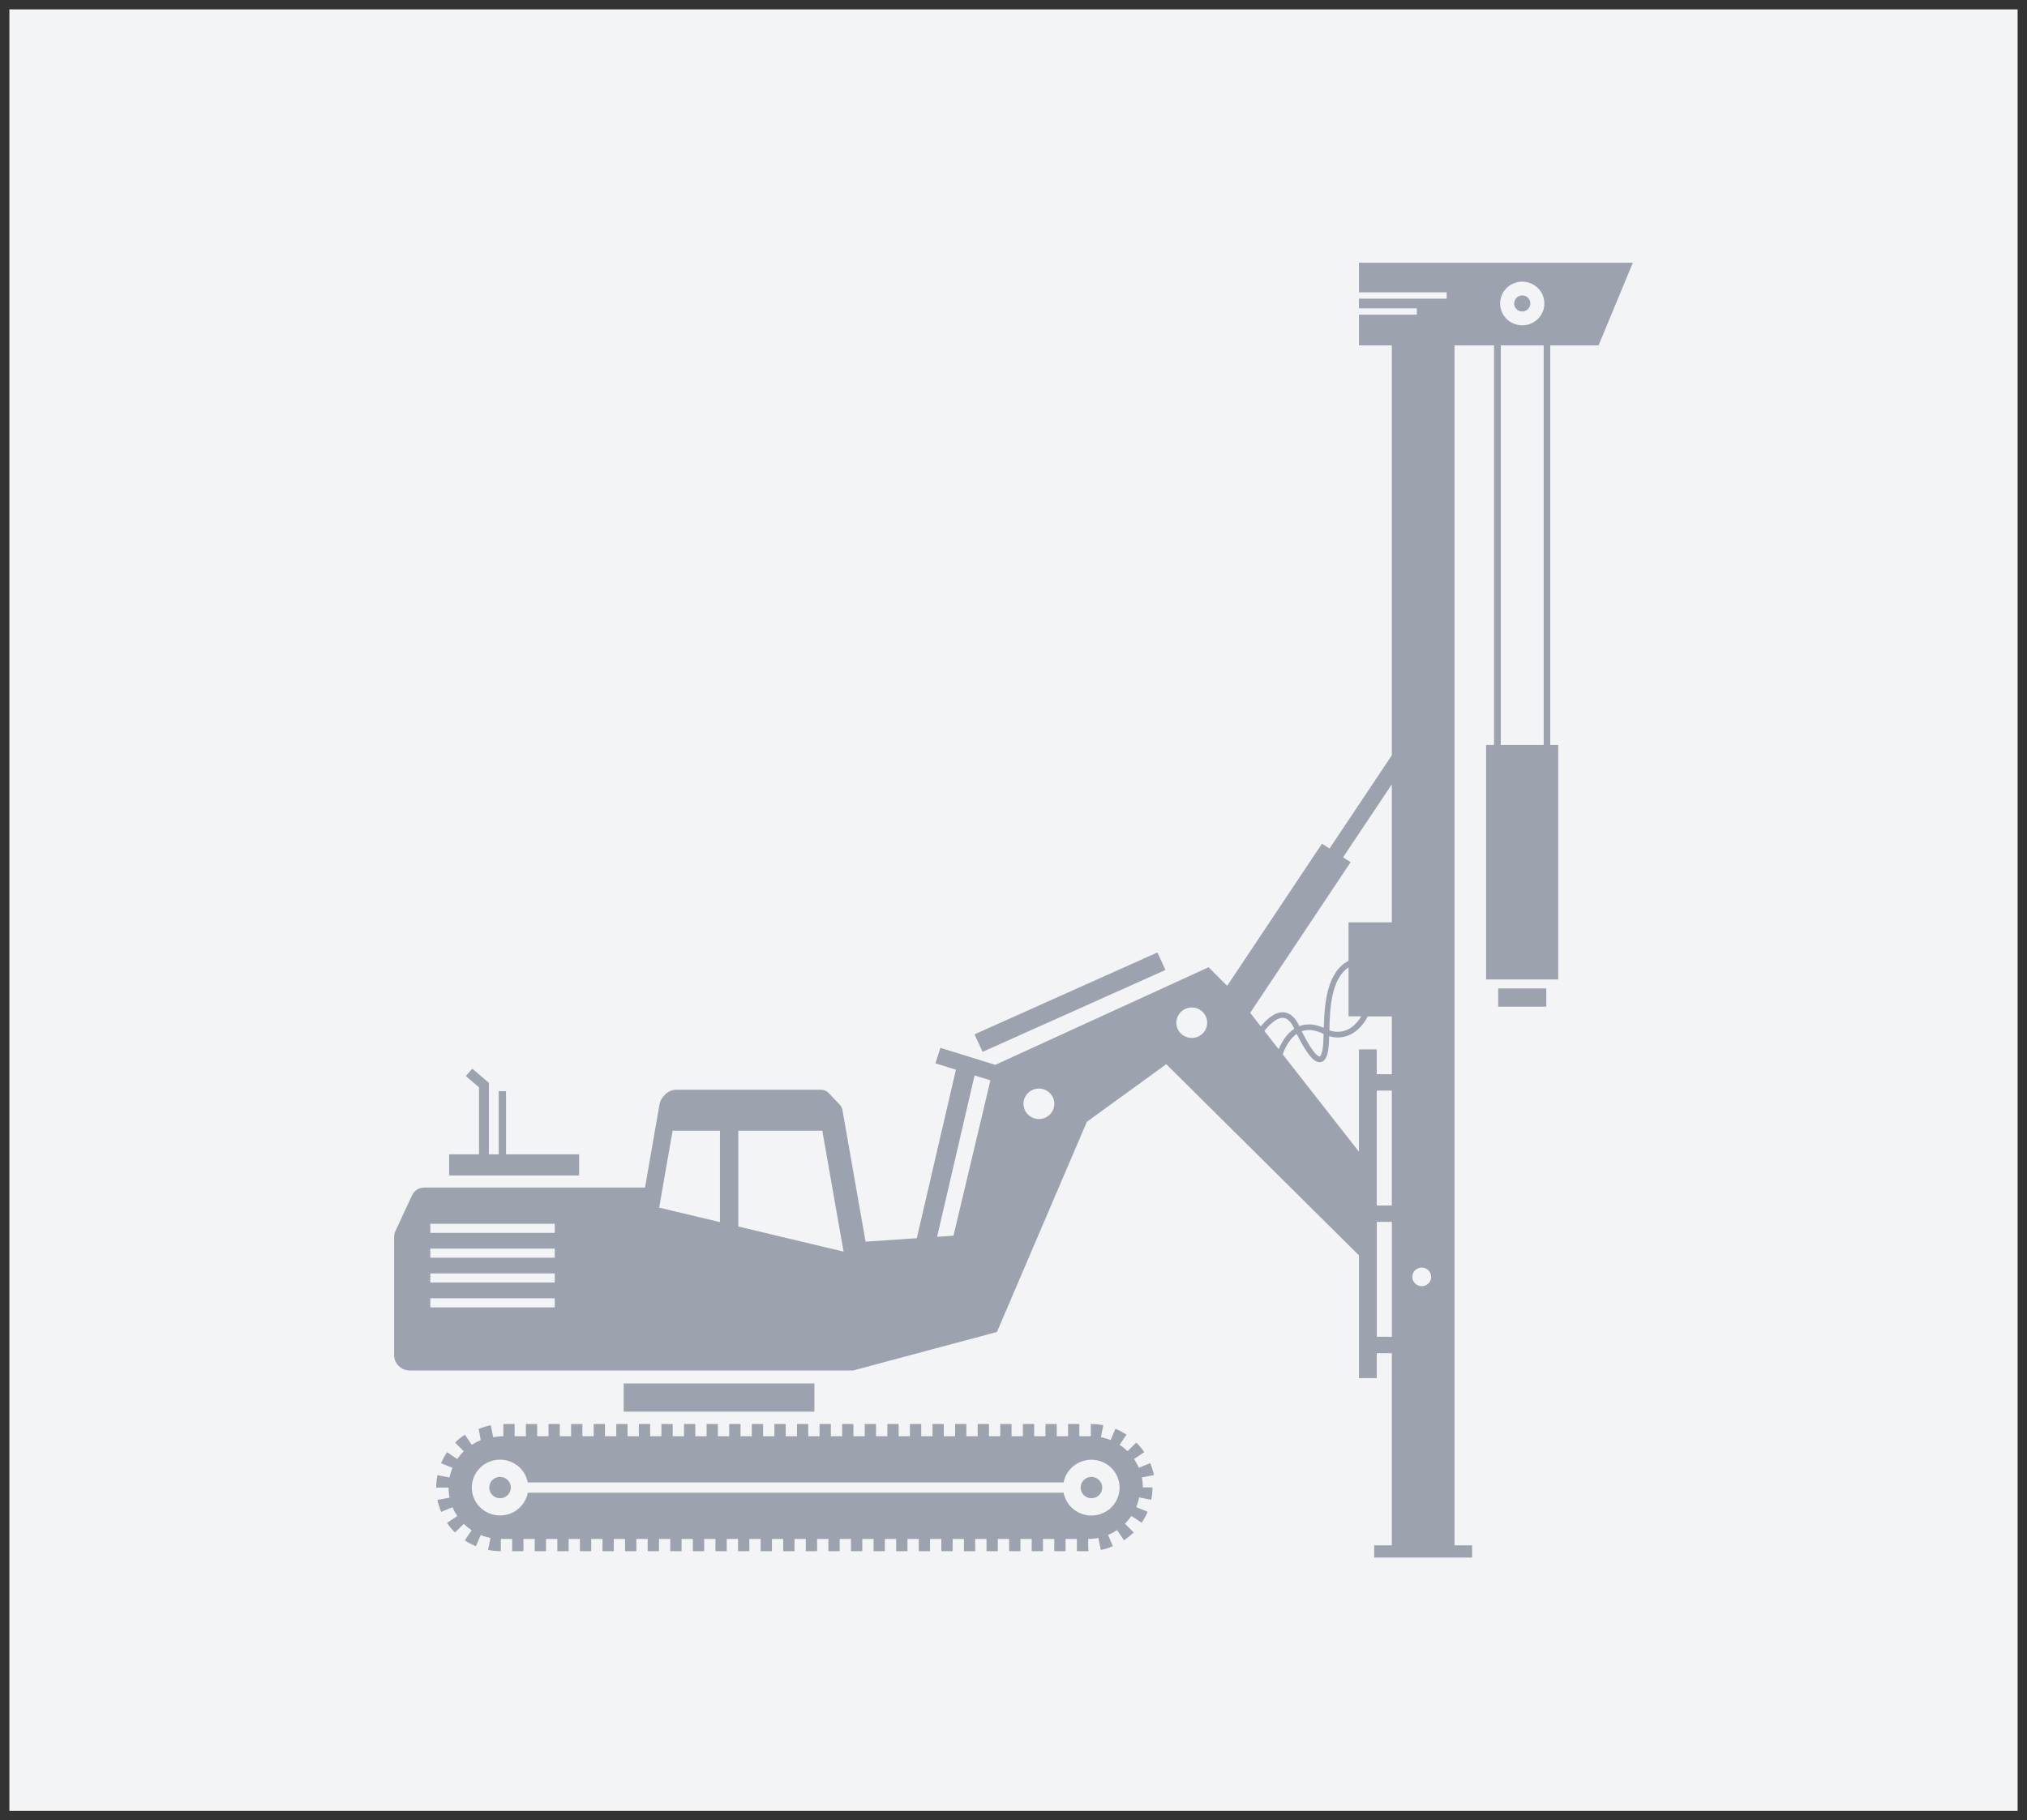 <svg width="108" height="97" viewBox="0 0 108 97" fill="none" xmlns="http://www.w3.org/2000/svg">
<rect x="0" y="0" width="108" height="97" fill="#333333" stroke="none"/>
<rect width="107" height="96" transform="translate(0.5 0.5)" fill="#F3F4F6"/>
<path d="M82.387 52.67H79.826V53.643H82.387V52.67Z" fill="#9CA3AF"/>
<path d="M72.406 15.578H77.081V15.916H72.406V16.429H75.49V16.767H72.406V18.406H74.157V40.248L70.839 45.217L70.438 44.956L65.384 52.533L64.396 51.542L53.032 56.743L50.103 55.837L49.84 56.664L50.932 57.002L48.848 65.981L46.118 66.165L44.885 59.144C44.866 59.039 44.816 58.941 44.742 58.863L44.15 58.242C44.099 58.188 44.037 58.145 43.968 58.115C43.899 58.086 43.824 58.07 43.749 58.07H36.037C35.923 58.07 35.809 58.093 35.704 58.139C35.599 58.186 35.505 58.253 35.429 58.337L35.341 58.437C35.237 58.55 35.168 58.69 35.141 58.841L34.367 63.282H22.605C22.467 63.282 22.333 63.321 22.217 63.394C22.102 63.468 22.01 63.572 21.953 63.696L21.065 65.608C21.022 65.701 21 65.802 21 65.905V72.211C21 72.428 21.087 72.637 21.243 72.79C21.398 72.944 21.61 73.03 21.829 73.03H45.454L53.118 70.979L57.908 59.78L62.14 56.708L72.406 66.896V73.437H73.355V72.11H74.157V82.349H73.219V83H78.435V82.349H77.498V18.406H79.604V39.697H79.181V52.195H83.023V39.697H82.599V18.406H85.172L87 14H72.406V15.578ZM29.557 69.668H22.928V69.184H29.557V69.668ZM29.557 68.343H22.928V67.86H29.557V68.343ZM29.557 67.019H22.928V66.535H29.557V67.019ZM29.557 65.695H22.928V65.211H29.557V65.695ZM35.836 60.253H38.36V65.124L35.121 64.352L35.836 60.253ZM39.338 65.358V60.253H43.813L44.945 66.695L39.338 65.358ZM49.929 65.908L51.926 57.308L52.77 57.569L50.803 65.846L49.929 65.908ZM55.355 59.631C55.192 59.631 55.033 59.583 54.897 59.494C54.762 59.405 54.656 59.278 54.594 59.13C54.532 58.981 54.515 58.818 54.547 58.66C54.578 58.502 54.657 58.358 54.772 58.244C54.887 58.13 55.033 58.053 55.193 58.021C55.352 57.99 55.518 58.006 55.668 58.067C55.818 58.129 55.947 58.233 56.037 58.367C56.128 58.5 56.176 58.657 56.176 58.818C56.176 58.925 56.155 59.03 56.114 59.129C56.072 59.227 56.012 59.317 55.936 59.393C55.859 59.468 55.769 59.528 55.669 59.569C55.569 59.61 55.462 59.631 55.355 59.631ZM76.253 68.041C76.253 68.139 76.224 68.235 76.169 68.317C76.114 68.398 76.035 68.462 75.944 68.499C75.852 68.537 75.751 68.547 75.654 68.528C75.557 68.508 75.467 68.461 75.397 68.392C75.327 68.323 75.279 68.234 75.26 68.138C75.241 68.042 75.251 67.942 75.288 67.852C75.326 67.761 75.391 67.684 75.473 67.629C75.556 67.575 75.653 67.546 75.752 67.546C75.885 67.546 76.012 67.598 76.106 67.691C76.2 67.784 76.253 67.91 76.253 68.041ZM73.355 58.115H74.157V64.237H73.355V58.115ZM74.157 41.795V49.151H71.85V51.198C70.673 51.81 70.566 53.552 70.532 54.772C70.055 54.563 69.619 54.533 69.228 54.682C69.227 54.679 69.226 54.675 69.224 54.672C69.006 54.206 68.722 53.96 68.38 53.942C67.905 53.917 67.458 54.346 67.176 54.693L66.611 53.972L71.962 45.945L71.56 45.683L74.157 41.795ZM72.528 54.158C72.403 54.38 72.232 54.575 72.027 54.729C71.859 54.857 71.661 54.94 71.451 54.97C71.242 55 71.028 54.977 70.83 54.901C70.858 53.751 70.919 52.18 71.85 51.55V54.158H72.528ZM70.522 55.097C70.515 55.382 70.506 55.63 70.482 55.817C70.433 56.199 70.344 56.295 70.314 56.299C70.301 56.299 70.032 56.322 69.358 54.953C69.692 54.832 70.08 54.878 70.514 55.093L70.522 55.097ZM68.961 54.819C68.553 55.083 68.29 55.526 68.127 55.909L67.366 54.938C67.619 54.618 67.999 54.239 68.339 54.239H68.363C68.585 54.251 68.782 54.438 68.95 54.797L68.961 54.819ZM62.677 54.498C62.677 54.338 62.725 54.181 62.816 54.047C62.906 53.914 63.034 53.81 63.184 53.748C63.334 53.687 63.499 53.671 63.659 53.702C63.818 53.733 63.965 53.811 64.079 53.924C64.194 54.038 64.272 54.182 64.304 54.34C64.336 54.497 64.32 54.66 64.257 54.809C64.195 54.957 64.09 55.084 63.955 55.173C63.82 55.262 63.661 55.31 63.499 55.31C63.281 55.31 63.072 55.224 62.918 55.072C62.764 54.92 62.677 54.713 62.677 54.498ZM68.343 56.183C68.476 55.821 68.712 55.353 69.091 55.093C69.722 56.373 70.07 56.599 70.303 56.599C70.321 56.601 70.34 56.601 70.359 56.599C70.66 56.554 70.743 56.156 70.781 55.861C70.804 55.685 70.813 55.464 70.82 55.219C71.053 55.29 71.301 55.305 71.541 55.263C71.782 55.22 72.008 55.122 72.202 54.975C72.488 54.761 72.717 54.483 72.872 54.164H74.157V57.243H73.355V55.92H72.405V61.371L68.343 56.183ZM73.358 71.233V65.112H74.16V71.234L73.358 71.233ZM82.249 39.697H79.963V18.406H82.249V39.697ZM81.106 15.008C81.339 15.008 81.567 15.076 81.761 15.204C81.954 15.332 82.106 15.513 82.195 15.726C82.284 15.939 82.308 16.173 82.263 16.399C82.217 16.625 82.105 16.832 81.94 16.995C81.775 17.158 81.566 17.269 81.337 17.314C81.108 17.359 80.871 17.336 80.656 17.248C80.44 17.16 80.256 17.011 80.127 16.819C79.997 16.628 79.928 16.403 79.928 16.172C79.928 15.864 80.052 15.568 80.273 15.349C80.494 15.131 80.793 15.008 81.106 15.008Z" fill="#9CA3AF"/>
<path d="M81.106 16.599C81.191 16.599 81.275 16.574 81.346 16.527C81.417 16.48 81.473 16.413 81.506 16.335C81.539 16.257 81.547 16.171 81.531 16.088C81.514 16.005 81.473 15.929 81.412 15.869C81.352 15.809 81.275 15.769 81.191 15.752C81.107 15.736 81.02 15.745 80.941 15.777C80.862 15.809 80.794 15.864 80.747 15.935C80.699 16.005 80.674 16.088 80.674 16.172C80.675 16.285 80.72 16.393 80.801 16.473C80.882 16.553 80.991 16.598 81.106 16.599Z" fill="#9CA3AF"/>
<path d="M30.856 61.51H26.961V58.144H26.573V61.51H26.049V57.703L25.165 56.946L24.819 57.34L25.521 57.941V61.51H23.929V62.637H30.856V61.51Z" fill="#9CA3AF"/>
<path d="M43.392 73.721H33.23V75.224H43.392V73.721Z" fill="#9CA3AF"/>
<path d="M61.667 50.754L51.924 55.117L52.352 56.051L62.096 51.688L61.667 50.754Z" fill="#9CA3AF"/>
<path d="M60.892 79.254C60.891 79.078 60.873 78.902 60.838 78.73L61.485 78.602C61.439 78.384 61.372 78.171 61.284 77.966L60.678 78.218C60.608 78.053 60.522 77.895 60.42 77.747L60.968 77.382C60.843 77.198 60.7 77.027 60.541 76.871L60.075 77.332C59.946 77.206 59.805 77.092 59.654 76.992L60.021 76.449C59.834 76.327 59.635 76.222 59.428 76.136L59.175 76.74C59.008 76.671 58.834 76.618 58.656 76.584L58.784 75.944C58.566 75.902 58.344 75.881 58.122 75.882H58.115L58.121 76.533H57.508V75.882H56.906V76.534H56.304V75.882H55.703V76.534H55.101V75.882H54.499V76.534H53.897V75.882H53.295V76.534H52.694V75.882H52.092V76.534H51.49V75.882H50.888V76.534H50.286V75.882H49.685V76.534H49.083V75.882H48.481V76.534H47.879V75.882H47.278V76.534H46.676V75.882H46.074V76.534H45.472V75.882H44.87V76.534H44.269V75.882H43.667V76.534H43.065V75.882H42.463V76.534H41.862V75.882H41.26V76.534H40.658V75.882H40.056V76.534H39.455V75.882H38.853V76.534H38.251V75.882H37.649V76.534H37.047V75.882H36.446V76.534H35.844V75.882H35.242V76.534H34.64V75.882H34.038V76.534H33.437V75.882H32.835V76.534H32.233V75.882H31.631V76.534H31.03V75.882H30.428V76.534H29.826V75.882H29.224V76.534H28.622V75.882H28.021V76.534H27.419V75.882H26.817V76.534C26.636 76.533 26.455 76.551 26.278 76.586L26.15 75.947C25.929 75.992 25.713 76.058 25.505 76.145L25.614 76.741C25.446 76.81 25.286 76.895 25.135 76.994L24.768 76.451C24.581 76.575 24.407 76.716 24.249 76.874L24.711 77.335C24.582 77.462 24.467 77.6 24.366 77.75L23.816 77.386C23.692 77.571 23.585 77.767 23.498 77.972L24.109 78.218C24.039 78.383 23.986 78.555 23.951 78.731L23.307 78.608C23.264 78.826 23.242 79.047 23.242 79.269H23.901C23.9 79.448 23.918 79.627 23.954 79.803L23.307 79.93C23.352 80.148 23.419 80.361 23.507 80.566L24.109 80.315C24.179 80.481 24.265 80.639 24.366 80.788L23.817 81.152C23.942 81.336 24.085 81.507 24.244 81.664L24.711 81.202C24.839 81.329 24.98 81.443 25.13 81.543L24.764 82.083C24.951 82.206 25.15 82.311 25.357 82.397L25.614 81.798C25.781 81.867 25.954 81.919 26.132 81.954L26.004 82.594C26.224 82.636 26.448 82.658 26.673 82.658H26.686V82.007H27.288V82.658H27.889V82.007H28.491V82.658H29.093V82.007H29.695V82.658H30.297V82.007H30.898V82.658H31.5V82.007H32.102V82.658H32.704V82.007H33.305V82.658H33.907V82.007H34.509V82.658H35.111V82.007H35.712V82.658H36.314V82.007H36.916V82.658H37.518V82.007H38.12V82.658H38.721V82.007H39.323V82.658H39.925V82.007H40.527V82.658H41.129V82.007H41.73V82.658H42.332V82.007H42.934V82.658H43.536V82.007H44.137V82.658H44.739V82.007H45.341V82.658H45.943V82.007H46.544V82.658H47.146V82.007H47.748V82.658H48.35V82.007H48.952V82.658H49.553V82.007H50.155V82.658H50.757V82.007H51.359V82.658H51.961V82.007H52.562V82.658H53.164V82.007H53.766V82.658H54.368V82.007H54.969V82.658H55.571V82.007H56.173V82.658H56.775V82.007H57.377V82.658H57.994L57.981 82.329V82.007C58.163 82.007 58.343 81.989 58.521 81.954L58.651 82.593C58.872 82.548 59.087 82.482 59.294 82.394L59.039 81.793C59.207 81.724 59.367 81.638 59.518 81.538L59.886 82.079C60.072 81.956 60.246 81.814 60.404 81.657L59.936 81.196C60.064 81.069 60.18 80.93 60.281 80.781L60.831 81.144C60.955 80.959 61.061 80.762 61.148 80.557L60.537 80.308C60.606 80.143 60.659 79.971 60.694 79.795L61.341 79.921C61.384 79.705 61.406 79.486 61.405 79.266V79.261H60.943L60.892 79.254ZM58.153 80.76C57.801 80.76 57.46 80.638 57.189 80.416C56.919 80.194 56.735 79.885 56.67 79.543H28.121C28.052 79.907 27.848 80.233 27.549 80.456C27.249 80.679 26.876 80.784 26.503 80.749C26.13 80.715 25.783 80.544 25.53 80.271C25.278 79.997 25.138 79.64 25.138 79.269C25.138 78.899 25.278 78.542 25.53 78.268C25.783 77.994 26.13 77.823 26.503 77.789C26.876 77.755 27.249 77.859 27.549 78.083C27.848 78.306 28.052 78.631 28.121 78.995H56.67C56.724 78.718 56.856 78.462 57.051 78.257C57.246 78.051 57.497 77.904 57.773 77.834C58.049 77.764 58.34 77.773 58.611 77.859C58.883 77.946 59.124 78.108 59.306 78.324C59.488 78.541 59.604 78.805 59.64 79.085C59.677 79.364 59.632 79.648 59.511 79.904C59.39 80.159 59.198 80.375 58.958 80.527C58.717 80.678 58.438 80.759 58.153 80.76Z" fill="#9CA3AF"/>
<path d="M26.639 78.701C26.525 78.702 26.415 78.736 26.321 78.799C26.227 78.862 26.154 78.951 26.111 79.055C26.069 79.159 26.058 79.273 26.081 79.383C26.103 79.492 26.159 79.593 26.239 79.672C26.32 79.751 26.422 79.805 26.533 79.826C26.645 79.848 26.76 79.836 26.865 79.793C26.97 79.75 27.059 79.677 27.122 79.584C27.185 79.49 27.218 79.381 27.218 79.269C27.218 79.194 27.203 79.12 27.174 79.05C27.145 78.981 27.102 78.919 27.048 78.866C26.994 78.813 26.93 78.771 26.86 78.743C26.79 78.715 26.715 78.7 26.639 78.701Z" fill="#9CA3AF"/>
<path d="M58.153 78.701C58.039 78.701 57.928 78.734 57.834 78.797C57.739 78.859 57.665 78.948 57.622 79.052C57.578 79.155 57.567 79.269 57.589 79.38C57.611 79.49 57.666 79.591 57.746 79.67C57.827 79.75 57.929 79.804 58.041 79.826C58.152 79.848 58.268 79.836 58.373 79.793C58.478 79.751 58.568 79.678 58.631 79.584C58.694 79.491 58.727 79.381 58.727 79.269C58.727 79.118 58.667 78.974 58.559 78.867C58.451 78.761 58.305 78.701 58.153 78.701Z" fill="#9CA3AF"/>
</svg>
